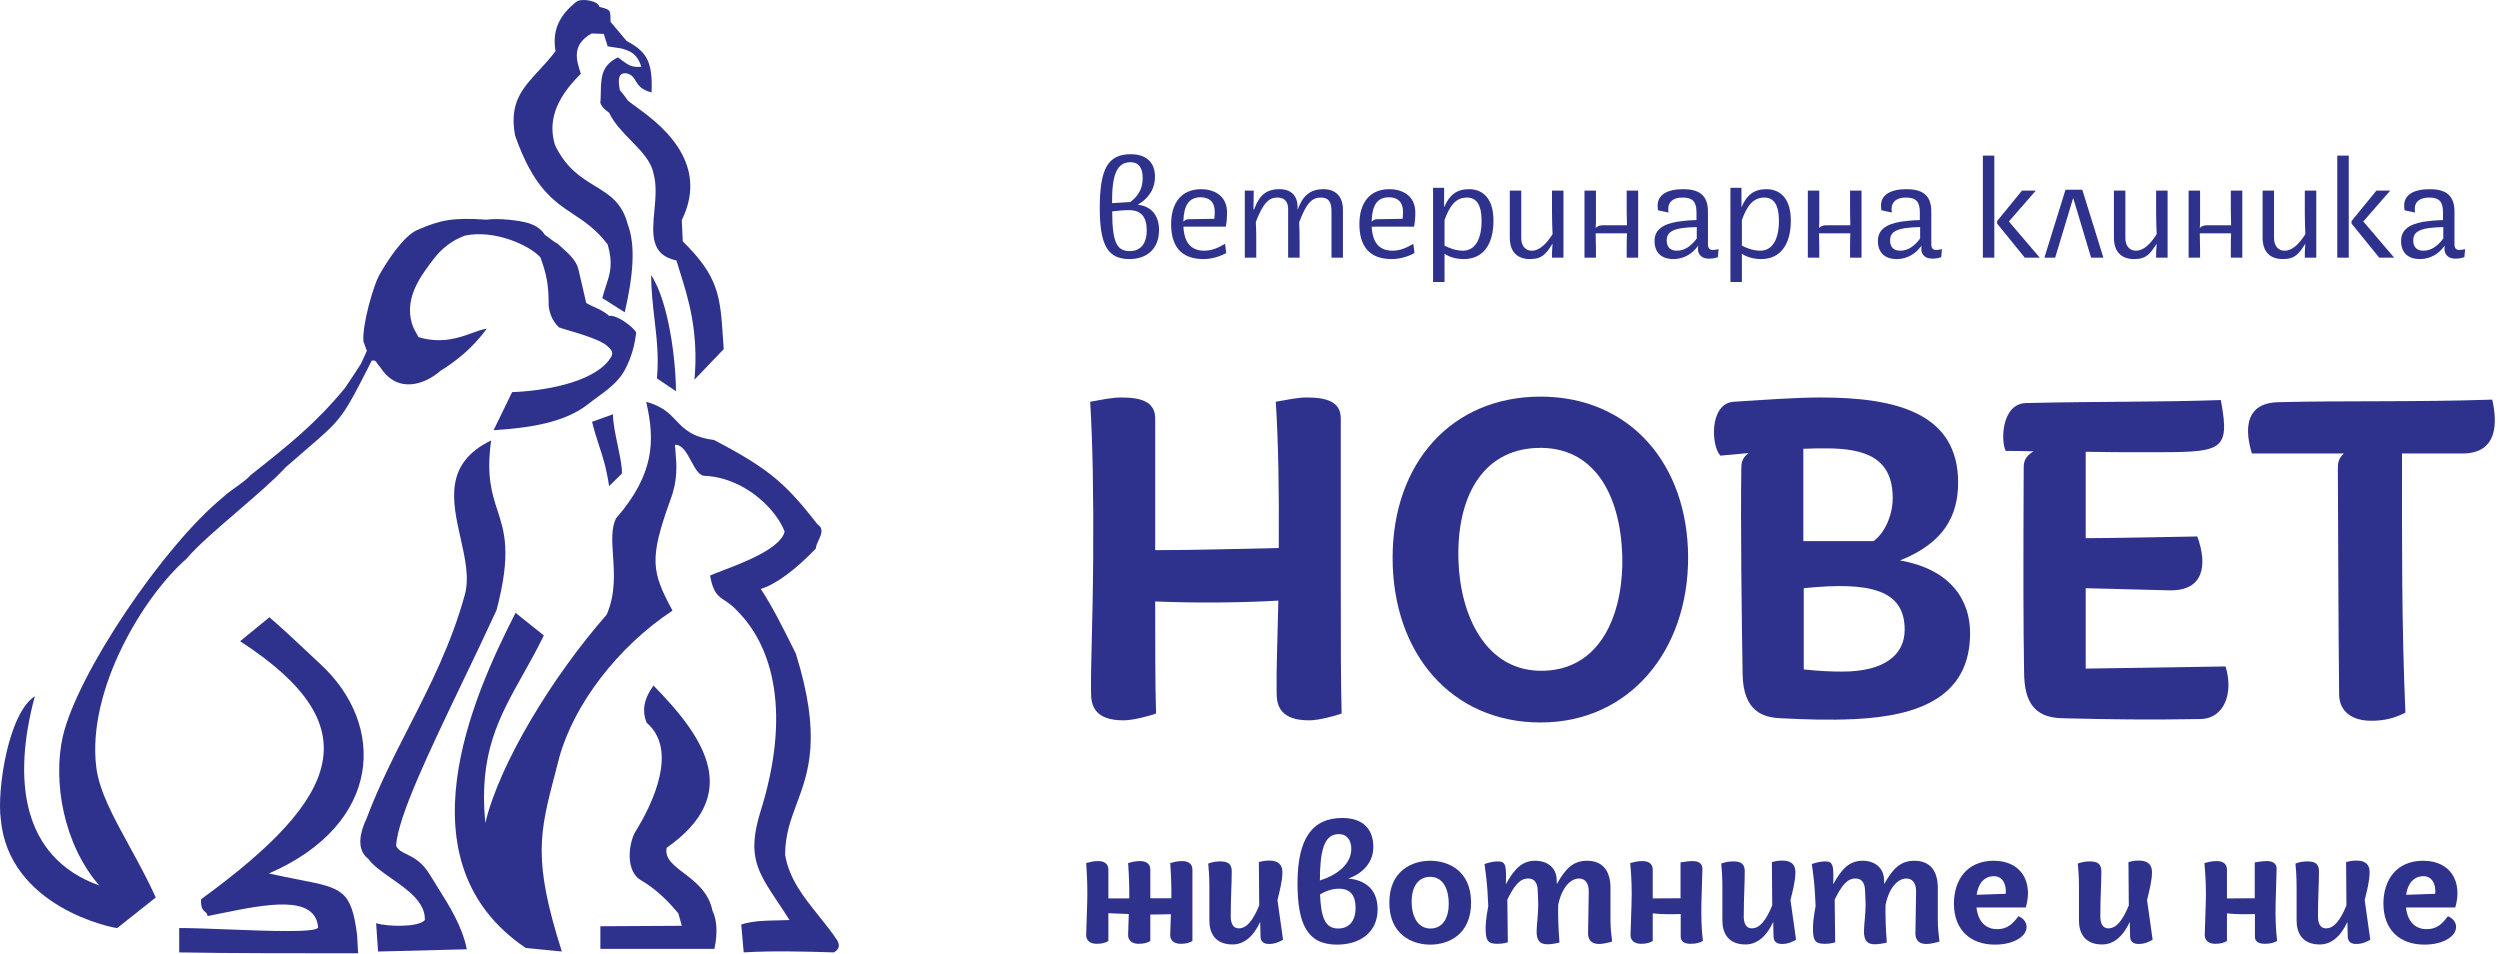 <svg width="456" height="174" viewBox="0 0 456 174" fill="none" xmlns="http://www.w3.org/2000/svg">
<rect width="456" height="174" fill="white"/>
<path d="M244.558 108.146V76.322C244.558 73.28 241.984 72.5 238.396 72.5C236.602 72.5 234.964 72.89 232.702 73.28C233.17 80.612 233.326 89.66 233.248 99.956C225.838 100.112 218.038 100.346 210.706 100.346V76.322C210.706 73.28 208.132 72.5 204.544 72.5C202.75 72.5 201.112 72.89 198.85 73.28C199.318 81.002 199.474 90.674 199.396 101.75C199.318 113.996 198.928 121.016 199.006 126.398C199.006 128.816 199.786 131.39 204.934 131.39C206.65 131.39 209.614 130.61 210.862 130.142C210.706 124.682 210.706 117.818 210.706 109.706C217.882 110.018 226.696 109.94 233.17 109.55C233.014 117.194 232.78 122.264 232.858 126.398C232.858 128.816 233.638 131.39 238.786 131.39C240.502 131.39 243.466 130.61 244.714 130.142C244.558 124.37 244.558 116.96 244.558 108.146Z" fill="#2E328D"/>
<path d="M281.001 131.78C297.225 131.78 307.911 118.676 307.911 101.75C307.911 84.668 297.303 72.344 281.001 72.344C264.777 72.344 254.013 84.434 254.013 101.75C254.013 119.222 264.777 131.78 281.001 131.78ZM281.703 122.342C271.017 122.732 266.337 112.202 266.025 102.296C265.635 90.908 270.237 82.094 280.299 81.704C290.673 81.314 295.509 90.05 295.899 101.204C296.211 111.032 292.545 121.952 281.703 122.342Z" fill="#2E328D"/>
<path d="M346.555 102.218C354.667 99.02 357.163 93.95 357.163 88.022C357.163 75.308 345.775 72.5 332.125 72.5C327.367 72.5 321.205 72.968 316.213 73.28C311.767 73.592 312.079 81.314 313.795 83.108L318.943 82.64C317.695 83.576 317.617 84.512 317.617 85.448C317.461 95.12 317.695 113.372 317.851 122.888C317.929 129.83 321.673 130.844 324.637 131C329.317 131.234 333.685 131.39 338.365 131.156C349.753 130.61 359.347 127.256 359.347 115.478C359.347 109.472 355.837 103.856 346.555 102.218ZM328.927 81.86C330.409 81.782 331.813 81.782 333.061 81.782C340.315 81.782 345.229 83.576 345.229 90.83C345.229 94.418 343.435 97.538 341.719 98.708H328.927V81.86ZM336.025 122.498C334.075 122.498 332.047 122.42 329.005 122.108V107.288C341.173 106.04 347.413 107.6 347.413 114.854C347.413 119.378 343.825 122.498 336.025 122.498Z" fill="#2E328D"/>
<path d="M405.938 121.562L380.432 121.952V107.288L395.642 107.678C401.882 107.834 402.74 103.232 400.79 97.85C395.798 97.928 385.502 98.162 380.432 98.162V82.406C383.786 82.484 387.608 82.484 391.586 82.484C405.236 82.484 406.874 82.64 405.08 72.968C393.926 73.358 383.552 73.202 369.59 73.514C365.066 73.592 364.91 80.456 365.846 82.25C367.172 82.25 368.888 82.25 370.916 82.328C369.2 83.342 369.122 84.434 369.122 85.448C369.044 103.7 369.044 113.918 369.2 122.888C369.278 127.724 370.838 130.844 375.986 131C385.034 131.234 392.054 131.312 401.336 131.156C405.782 131.078 407.42 126.32 405.938 121.562Z" fill="#2E328D"/>
<path d="M454.583 72.89C440.543 73.358 428.375 73.046 415.583 73.358C409.109 73.514 409.577 78.896 410.747 82.718H427.517C426.503 83.654 426.425 84.512 426.425 85.448C426.503 99.8 426.503 112.28 426.659 126.632C426.659 129.752 428.999 131.468 432.509 131.468C434.927 131.468 436.721 131 438.749 129.986C438.047 113.996 438.125 98.786 438.125 82.718H449.123C455.675 82.718 455.519 77.024 454.583 72.89Z" fill="#2E328D"/>
<path d="M215.638 157.06C214.678 157.06 214.018 157.27 213.448 157.42C213.598 159.55 213.688 161.71 213.658 163.84H209.818V158.62C209.818 157.66 209.188 157.06 207.958 157.06C206.998 157.06 206.338 157.27 205.768 157.42C205.918 159.58 206.008 161.71 205.978 163.87H202.168V158.62C202.168 157.66 201.538 157.06 200.308 157.06C199.348 157.06 198.688 157.27 198.118 157.42C198.298 159.91 198.388 162.4 198.298 164.89L198.118 170.5C198.088 171.46 198.748 172.15 200.038 172.15C200.998 172.15 201.598 171.97 202.168 171.64V166.57C203.578 166.63 204.778 166.69 205.888 166.72L205.768 170.5C205.738 171.46 206.398 172.15 207.688 172.15C208.648 172.15 209.248 171.97 209.818 171.64V166.81C211.078 166.81 212.278 166.78 213.568 166.75L213.448 170.5C213.418 171.46 214.078 172.15 215.368 172.15C216.328 172.15 216.928 171.97 217.498 171.64V158.62C217.498 157.66 216.868 157.06 215.638 157.06Z" fill="#2E328D"/>
<path d="M233.009 164.17C233.429 162.43 233.909 160.69 233.909 159.07C233.909 157.87 233.309 156.97 231.539 156.97C230.639 156.97 230.219 157.09 229.619 157.24L229.679 165.16C228.539 167.89 227.429 169.33 225.929 169.33C224.879 169.33 224.489 168.34 224.489 167.2C224.489 163.66 224.669 161.23 224.669 158.92C224.669 157.54 223.919 157.12 222.599 157.12C221.759 157.12 221.129 157.24 220.379 157.51C220.469 158.38 220.589 159.91 220.589 161.65V167.92C220.589 170.14 221.609 172.27 224.819 172.27C226.799 172.27 228.569 170.95 229.859 168.16L229.919 170.83C229.949 171.73 230.459 172.18 231.479 172.18C232.529 172.18 233.399 171.79 234.029 171.4L233.009 164.17Z" fill="#2E328D"/>
<path d="M245.906 160.24C247.856 159.64 250.496 157.78 250.496 154.51C250.496 151.27 248.666 149.2 244.826 149.2C239.366 149.2 236.666 152.95 236.666 161.08C236.666 168.49 238.406 172.3 243.866 172.3C248.066 172.3 251.276 170.08 251.276 165.85C251.276 162.07 248.846 160.51 245.906 160.24ZM244.196 152.14C245.726 152.14 246.476 153.31 246.476 154.81C246.476 157.63 243.896 159.61 240.746 160.6C240.776 155.38 241.406 152.14 244.196 152.14ZM244.076 169.36C241.706 169.36 240.956 167.38 240.776 163.15C241.946 162.43 243.146 162.1 244.226 162.1C246.446 162.1 247.256 163.48 247.256 165.61C247.256 167.98 246.086 169.36 244.076 169.36Z" fill="#2E328D"/>
<path d="M260.883 172.3C264.093 172.3 268.323 170.56 268.323 164.65C268.323 158.74 264.093 157 260.883 157C257.673 157 253.413 158.74 253.413 164.65C253.413 170.56 257.673 172.3 260.883 172.3ZM261.033 169.36C258.843 169.42 257.583 167.56 257.493 164.77C257.403 161.95 258.513 160.03 260.733 159.94C262.923 159.85 264.153 161.71 264.243 164.53C264.333 167.32 263.253 169.27 261.033 169.36Z" fill="#2E328D"/>
<path d="M273.139 172.15C273.709 172.15 274.309 172.09 275.029 171.88L274.939 164.08C276.199 161.53 277.219 160.24 278.719 160.24C280.339 160.24 280.459 161.77 280.489 162.55L280.579 164.98C280.579 166.63 280.279 168.82 280.279 169.93C280.279 171.52 280.879 172.24 282.229 172.24C282.859 172.24 283.699 172.12 284.449 171.91C284.239 169.24 284.179 167.29 284.209 165.07C284.899 161.74 286.549 160.24 288.019 160.24C289.039 160.24 289.789 160.99 289.789 162.55L289.669 169.99C289.669 170.14 289.399 172.18 291.649 172.18C292.609 172.18 293.779 171.82 294.049 171.73C293.899 170.44 293.749 169.33 293.749 167.65V162.01C293.749 161.08 293.749 157 289.489 157C286.939 157 285.529 158.44 283.969 161.26L283.939 160.39C283.849 158.17 282.139 157 280.009 157C277.669 157 276.229 158.44 274.669 161.29C274.759 157.99 274.729 157.12 273.229 157.12C272.569 157.12 271.669 157.27 270.769 157.6C271.039 159.67 271.279 160.81 271.459 165.25C271.009 167.71 270.979 168.7 270.979 169.33C270.979 171.61 271.399 172.15 273.139 172.15Z" fill="#2E328D"/>
<path d="M310.519 158.53C310.549 157.57 309.919 157.06 308.719 157.06C308.059 157.06 307.309 157.18 306.529 157.3V163.84L301.459 163.87V158.62C301.459 157.66 300.829 157.06 299.599 157.06C298.639 157.06 297.919 157.27 297.349 157.42C297.589 159.97 297.679 162.4 297.589 164.89L297.409 170.5C297.379 171.46 298.039 172.15 299.329 172.15C300.289 172.15 300.889 171.97 301.459 171.64V166.6C303.139 166.78 304.879 166.78 306.559 166.72V170.86C306.559 171.76 307.279 172.15 308.359 172.15C309.619 172.15 310.069 171.88 310.609 171.64C310.339 169.36 310.279 166.96 310.339 164.65L310.519 158.53Z" fill="#2E328D"/>
<path d="M326.583 164.17C327.003 162.43 327.483 160.69 327.483 159.07C327.483 157.87 326.883 156.97 325.113 156.97C324.213 156.97 323.793 157.09 323.193 157.24L323.253 165.16C322.113 167.89 321.003 169.33 319.503 169.33C318.453 169.33 318.063 168.34 318.063 167.2C318.063 163.66 318.243 161.23 318.243 158.92C318.243 157.54 317.493 157.12 316.173 157.12C315.333 157.12 314.703 157.24 313.953 157.51C314.043 158.38 314.163 159.91 314.163 161.65V167.92C314.163 170.14 315.183 172.27 318.393 172.27C320.373 172.27 322.143 170.95 323.433 168.16L323.493 170.83C323.523 171.73 324.033 172.18 325.053 172.18C326.103 172.18 326.973 171.79 327.603 171.4L326.583 164.17Z" fill="#2E328D"/>
<path d="M332.847 172.15C333.417 172.15 334.017 172.09 334.737 171.88L334.647 164.08C335.907 161.53 336.927 160.24 338.427 160.24C340.047 160.24 340.167 161.77 340.197 162.55L340.287 164.98C340.287 166.63 339.987 168.82 339.987 169.93C339.987 171.52 340.587 172.24 341.937 172.24C342.567 172.24 343.407 172.12 344.157 171.91C343.947 169.24 343.887 167.29 343.917 165.07C344.607 161.74 346.257 160.24 347.727 160.24C348.747 160.24 349.497 160.99 349.497 162.55L349.377 169.99C349.377 170.14 349.107 172.18 351.357 172.18C352.317 172.18 353.487 171.82 353.757 171.73C353.607 170.44 353.457 169.33 353.457 167.65V162.01C353.457 161.08 353.457 157 349.197 157C346.647 157 345.237 158.44 343.677 161.26L343.647 160.39C343.557 158.17 341.847 157 339.717 157C337.377 157 335.937 158.44 334.377 161.29C334.467 157.99 334.437 157.12 332.937 157.12C332.277 157.12 331.377 157.27 330.477 157.6C330.747 159.67 330.987 160.81 331.167 165.25C330.717 167.71 330.687 168.7 330.687 169.33C330.687 171.61 331.107 172.15 332.847 172.15Z" fill="#2E328D"/>
<path d="M368.157 167.11C367.077 168.61 366.087 169.42 364.437 169.48C362.757 169.54 360.867 168.67 360.507 165.52H369.507C370.887 160.75 368.577 157 363.657 157C358.677 157 356.397 160.63 356.397 164.8C356.397 169.51 359.277 172.3 363.897 172.3C366.237 172.3 368.127 171.58 369.057 170.53C370.077 169.36 369.777 167.8 368.157 167.11ZM363.477 159.82C365.247 159.7 365.997 161.23 365.847 163.03L360.537 163.21C360.837 161.02 362.007 159.91 363.477 159.82Z" fill="#2E328D"/>
<path d="M391.622 164.17C392.042 162.43 392.522 160.69 392.522 159.07C392.522 157.87 391.922 156.97 390.152 156.97C389.252 156.97 388.832 157.09 388.232 157.24L388.292 165.16C387.152 167.89 386.042 169.33 384.542 169.33C383.492 169.33 383.102 168.34 383.102 167.2C383.102 163.66 383.282 161.23 383.282 158.92C383.282 157.54 382.532 157.12 381.212 157.12C380.372 157.12 379.742 157.24 378.992 157.51C379.082 158.38 379.202 159.91 379.202 161.65V167.92C379.202 170.14 380.222 172.27 383.432 172.27C385.412 172.27 387.182 170.95 388.472 168.16L388.532 170.83C388.562 171.73 389.072 172.18 390.092 172.18C391.142 172.18 392.012 171.79 392.642 171.4L391.622 164.17Z" fill="#2E328D"/>
<path d="M415.256 158.53C415.286 157.57 414.656 157.06 413.456 157.06C412.796 157.06 412.046 157.18 411.266 157.3V163.84L406.196 163.87V158.62C406.196 157.66 405.566 157.06 404.336 157.06C403.376 157.06 402.656 157.27 402.086 157.42C402.326 159.97 402.416 162.4 402.326 164.89L402.146 170.5C402.116 171.46 402.776 172.15 404.066 172.15C405.026 172.15 405.626 171.97 406.196 171.64V166.6C407.876 166.78 409.616 166.78 411.296 166.72V170.86C411.296 171.76 412.016 172.15 413.096 172.15C414.356 172.15 414.806 171.88 415.346 171.64C415.076 169.36 415.016 166.96 415.076 164.65L415.256 158.53Z" fill="#2E328D"/>
<path d="M431.319 164.17C431.739 162.43 432.219 160.69 432.219 159.07C432.219 157.87 431.619 156.97 429.849 156.97C428.949 156.97 428.529 157.09 427.929 157.24L427.989 165.16C426.849 167.89 425.739 169.33 424.239 169.33C423.189 169.33 422.799 168.34 422.799 167.2C422.799 163.66 422.979 161.23 422.979 158.92C422.979 157.54 422.229 157.12 420.909 157.12C420.069 157.12 419.439 157.24 418.689 157.51C418.779 158.38 418.899 159.91 418.899 161.65V167.92C418.899 170.14 419.919 172.27 423.129 172.27C425.109 172.27 426.879 170.95 428.169 168.16L428.229 170.83C428.259 171.73 428.769 172.18 429.789 172.18C430.839 172.18 431.709 171.79 432.339 171.4L431.319 164.17Z" fill="#2E328D"/>
<path d="M446.496 167.11C445.416 168.61 444.426 169.42 442.776 169.48C441.096 169.54 439.206 168.67 438.846 165.52H447.846C449.226 160.75 446.916 157 441.996 157C437.016 157 434.736 160.63 434.736 164.8C434.736 169.51 437.616 172.3 442.236 172.3C444.576 172.3 446.466 171.58 447.396 170.53C448.416 169.36 448.116 167.8 446.496 167.11ZM441.816 159.82C443.586 159.7 444.336 161.23 444.186 163.03L438.876 163.21C439.176 161.02 440.346 159.91 441.816 159.82Z" fill="#2E328D"/>
<path d="M124.001 49.525C125.512 54.294 127.47 60.519 126.669 69.254L132.005 63.676C131.96 63.037 131.92 62.424 131.882 61.835C131.381 54.153 131.142 50.483 124.536 44.029L124.359 40.148C129.675 29.357 119.967 22.33 115.893 19.381C115.266 18.927 114.772 18.569 114.487 18.31C114.041 17.59 113.066 16.457 113.066 16.457C112.533 13.868 113.153 13.223 114.306 13.381C115.252 13.597 115.57 14.127 115.931 14.73C116.386 15.489 116.909 16.362 118.842 16.859C119.11 11.037 117.779 9.339 114.308 7.481L111.374 4.002C111.365 3.766 111.359 3.555 111.354 3.367C111.313 1.813 111.312 1.758 109.33 1.254C109.24 0.201 106.041 -0.446 105.063 0.366C102.392 2.546 100.615 5.136 101.327 9.339C100.298 10.684 99.253 11.818 98.28 12.875C95.219 16.198 92.867 18.751 93.945 24.702C97.285 34.22 100.913 36.633 104.576 39.069C106.669 40.46 108.773 41.859 110.841 44.594C111.856 48.104 111.273 49.879 110.545 52.097C110.317 52.79 110.076 53.526 109.864 54.373L113.954 56.962C115.464 50.413 116 44.834 114.487 40.875C113.449 36.93 111.123 35.511 108.538 33.935C106.036 32.409 103.292 30.735 101.239 26.48C99.993 22.44 101.063 18.233 105.95 13.458L105.925 13.382C105.132 10.978 104.211 8.188 107.911 6.103L110.132 6.185L110.841 8.451L113.421 8.857C115.109 9.339 116.264 9.907 116.978 12.169C115.275 12.37 114.496 11.79 113.415 10.985C113.195 10.822 112.963 10.649 112.709 10.472C109.677 11.917 109.633 14.21 109.582 16.884C109.57 17.504 109.557 18.145 109.507 18.8C109.836 19.643 110.51 20.125 110.872 20.384C110.997 20.474 111.085 20.536 111.108 20.578C112.025 22.5 113.588 24.097 115.104 25.646C116.966 27.549 118.758 29.381 119.197 31.655C119.794 33.74 119.571 36.136 119.357 38.432C118.965 42.64 118.605 46.511 123.377 47.506L124.001 49.525Z" fill="#2E328D"/>
<path d="M0.138 149.381C1.562 165.478 20.587 169.272 21.391 169.272L28.414 163.695C26.892 160.35 25.189 157.242 23.587 154.32C20.698 149.047 18.139 144.376 17.567 140.005C15.786 125.771 26.278 108.631 34.017 101.92C35.933 99.623 39.693 96.388 43.422 93.18C46.785 90.286 50.124 87.414 52.065 85.268C53.571 83.945 54.841 82.853 55.929 81.918C62.359 76.391 62.48 76.287 67.804 65.777C68.427 65.674 68.545 65.866 68.754 66.207C68.874 66.402 69.023 66.646 69.313 66.91C72.516 72.003 77.585 70.064 80.342 67.636C83.187 65.86 86.121 63.594 88.787 59.958C88.017 60.051 87.151 60.366 86.165 60.725C83.735 61.609 80.578 62.758 76.34 61.494L75.448 59.875C73.37 54.913 76.607 50.569 78.501 48.028L78.649 47.828C79.807 46.289 81.407 44.268 84.786 42.977C90.123 41.844 96.524 44.674 98.569 46.94C99.724 50.093 100.079 51.953 100.079 55.83C100.257 57.125 100.7 58.502 101.948 59.713C102.125 59.794 102.673 59.955 103.417 60.174C105.658 60.834 109.682 62.019 110.75 63.112C112.083 64.159 111.727 64.81 111.194 65.536C107.994 69.982 98.569 71.355 93.411 71.517L90.03 78.472C96.256 78.066 102.922 77.181 107.283 73.704C107.773 73.308 108.329 72.904 108.908 72.484C110.223 71.531 111.657 70.49 112.706 69.255C114.395 67.478 115.73 63.757 115.996 60.926C116.529 60.441 112.795 57.369 111.104 57.611C110.262 56.845 109.279 56.402 108.377 55.996C107.852 55.759 107.353 55.534 106.927 55.266L105.503 49.123C105.117 47.498 103.718 46.25 102.306 44.991C102.096 44.805 101.887 44.618 101.68 44.429C101.158 44.169 100.636 43.767 100.138 43.385C99.874 43.182 99.615 42.983 99.368 42.815C98.538 41.459 97.099 40.947 96.544 40.75C96.503 40.735 96.467 40.722 96.437 40.711C94.922 40.226 91.009 39.743 88.7 40.067C82.742 39.661 80.43 40.067 76.164 41.923C73.495 43.056 70.383 47.99 69.138 50.252C68.16 52.029 66.022 59.228 66.292 62.299L66.916 63.997L65.847 66.343C64.934 67.776 64.018 69.141 63.106 70.501L62.911 70.79C57.534 77.286 52.852 81.001 45.92 86.5L45.749 86.636C44.982 87.467 43.981 88.179 42.984 88.888C42.136 89.492 41.29 90.093 40.595 90.764C29.926 99.493 14.099 122.779 11.432 134.424C9.651 142.511 11.521 153.909 18.1 161.508C3.872 156.418 2.273 142.105 6.36 126.986C1.472 130.14 -0.574 144.21 0.138 149.381Z" fill="#2E328D"/>
<path d="M68.602 168.383C70.558 169.027 76.342 169.19 77.495 167.818C77.609 164.57 74.331 162.276 71.338 160.182C69.632 158.988 68.019 157.859 67.179 156.655C65.491 155.368 65.136 153.019 66.826 149.381C69.106 143.331 71.889 137.882 74.665 132.443C78.494 124.945 82.312 117.468 84.786 108.471C85.633 105.395 84.825 101.798 84.005 98.146C82.496 91.426 80.946 84.521 89.586 80.331C88.684 86.789 89.721 89.972 90.741 93.104C92.032 97.07 93.297 100.953 90.563 111.303C88.62 115.528 86.524 119.897 84.469 124.183C78.347 136.947 72.583 148.966 72.249 154.232C72.583 155.042 73.272 155.374 74.15 155.796C75.376 156.387 76.971 157.155 78.475 159.654C78.893 160.354 79.356 161.088 79.837 161.854L79.839 161.856L79.841 161.86C81.916 165.155 84.35 169.021 85.142 173.149L68.962 173.559L68.602 168.383Z" fill="#2E328D"/>
<path d="M32.686 173.716V169.271C34.938 169.271 38.148 169.394 41.531 169.524C49.1 169.816 57.535 170.14 58.028 169.189C57.543 163.098 48.491 164.934 40.307 166.595C39.473 166.764 38.648 166.931 37.842 167.088C37.842 166.687 37.646 166.522 37.415 166.326C37.041 166.01 36.573 165.615 36.685 164.014C62.472 145.252 67.452 132.322 43.799 116.958L49.136 112.589C51.567 114.677 54.059 117.021 56.561 119.374C57.166 119.943 57.773 120.513 58.378 121.08C70.474 132.157 69.848 150.269 49.044 159.324C51.112 159.787 52.901 160.136 54.453 160.438C62.37 161.979 64.096 162.315 65.138 170.566L65.317 173.881H65.314C54.377 173.881 41.22 173.881 32.686 173.716Z" fill="#2E328D"/>
<path d="M109.291 81.335C109.949 83.333 110.561 85.193 111.105 88.663L113.418 86.397C113.55 85.469 113.131 83.459 112.688 81.335C112.242 79.196 111.772 76.942 111.817 75.562L107.994 76.936C108.441 78.752 108.875 80.071 109.291 81.335Z" fill="#2E328D"/>
<path d="M119.825 69.013C120.184 65.165 119.797 61.809 119.39 58.297C119.096 55.753 118.793 53.127 118.757 50.172C122.046 55.103 123.291 66.101 123.291 71.355C122.874 71.07 122.43 70.774 121.974 70.47L121.972 70.469C121.263 69.996 120.527 69.505 119.825 69.013Z" fill="#2E328D"/>
<path d="M109.506 173.074V168.949L124.359 168.867L123.735 166.607C121.598 164.015 119.287 161.914 116.887 160.544C114.307 159.005 114.486 154.639 115.73 151.97C119.287 146.31 123.644 136.683 117.954 131.835C117.064 129.655 117.42 127.473 119.196 125.048C128.888 134.906 135.291 145.015 121.598 154.639C121.216 156.573 122.808 157.786 124.718 159.242C126.801 160.828 129.262 162.704 129.957 166.116C130.756 167.737 130.936 170.161 130.311 173.074H109.506Z" fill="#2E328D"/>
<path d="M111.814 101.355C112.034 104.622 112.285 108.351 110.663 112.106C100.79 123.342 91.101 139.273 88.524 150.109C87.28 137.484 91.024 130.813 95.385 123.043C96.639 120.81 97.943 118.486 99.194 115.904L94.037 111.783C86.122 127.223 72.781 157.302 95.901 172.91L102.483 173.554C97.139 156.808 98.409 151.954 101.302 140.895C101.538 139.994 101.785 139.051 102.039 138.058C104.706 128.518 112.621 118.002 122.666 111.377C118.841 104.266 118.397 102.001 122.224 91.327C123.666 87.597 123.423 84.813 123.21 82.369C123.174 81.95 123.138 81.541 123.112 81.139C124.426 81.056 125.256 82.597 126.061 84.092C126.832 85.525 127.581 86.915 128.713 86.793C136.36 87.285 141.873 93.431 143.119 96.984C142.342 100.061 135.596 102.627 131.765 104.083C130.761 104.465 129.957 104.771 129.514 104.99C130.093 108.145 130.935 108.701 132.188 109.529C132.86 109.973 133.65 110.495 134.582 111.539C140.984 118.002 144.36 130.138 138.67 148.167C136.244 156.105 138.154 158.972 141.915 164.616C142.562 165.586 143.264 166.639 144.007 167.814C143.187 167.854 142.402 167.869 141.638 167.883C139.422 167.924 137.388 167.962 135.205 168.623L135.647 173.716C140.894 173.395 146.763 173.554 152.099 173.716C152.63 173.395 153.429 172.825 152.72 171.536C151.671 169.945 150.482 168.465 149.306 166.999C146.596 163.624 143.948 160.326 143.206 155.931C143.206 152.278 144.237 149.507 145.331 146.566C147.482 140.781 149.878 134.337 145.162 119.224C144.99 118.879 144.812 118.522 144.631 118.157C142.935 114.749 140.848 110.557 138.762 107.417C141.517 106.608 145.162 103.86 148.808 100.058C148.838 99.564 149.083 99.032 149.328 98.502C149.803 97.47 150.278 96.441 149.163 95.693C143.561 88.579 140.804 85.746 130.223 80.251C126.2 79.725 124.783 78.239 123.33 76.714C122.087 75.41 120.817 74.078 117.866 73.295C119.466 80.251 119.466 86.397 112.351 94.56C111.479 96.368 111.636 98.71 111.814 101.355Z" fill="#2E328D"/>
<path d="M206.027 47.255C209.036 47.255 211.408 45.521 211.408 41.951C211.408 39.325 210.005 37.616 207.608 37.361V37.285C209.011 36.494 210.668 34.888 210.668 32.21C210.668 29.762 209.215 28.13 206.257 28.13C202.1 28.13 200.596 30.756 200.596 37.922C200.596 44.858 202.126 47.255 206.027 47.255ZM202.84 37.055C202.814 32.184 203.554 29.584 206.231 29.584C207.685 29.584 208.424 30.629 208.424 32.389C208.424 34.377 207.736 35.627 206.18 36.851C205.16 36.928 204.242 36.978 202.84 37.055ZM206.129 45.801C203.834 45.801 202.865 44.501 202.865 38.559C204.013 38.432 204.88 38.33 205.925 38.33C208.118 38.33 209.164 39.529 209.164 42.028C209.164 44.756 207.736 45.801 206.129 45.801Z" fill="#2E328D"/>
<path d="M219.657 45.725C217.515 45.725 216.01 44.578 215.857 41.339H223.584C223.762 40.472 223.813 39.554 223.813 38.789C223.813 35.398 221.059 34.505 219.096 34.505C215.475 34.505 213.613 37.029 213.613 40.88C213.613 44.858 215.398 47.255 219.504 47.255C221.238 47.255 222.793 46.643 223.66 46.158L223.456 44.475C222.13 45.24 221.008 45.725 219.657 45.725ZM219.019 35.984C220.575 35.984 221.569 36.851 221.569 38.585C221.569 38.891 221.544 39.554 221.493 39.911L216.852 39.987C216.342 39.987 216.061 40.191 215.857 40.447V40.191C215.959 37.539 216.801 35.984 219.019 35.984Z" fill="#2E328D"/>
<path d="M242.862 47H244.953V38.279C244.953 35.78 243.551 34.505 241.409 34.505C238.859 34.505 237.584 35.831 236.717 38.177H236.666C236.819 35.959 235.722 34.505 233.402 34.505C230.954 34.505 229.704 35.602 228.735 38.228L228.633 38.203L228.684 34.76H227.052V47H229.143V44.272C229.143 42.996 229.143 41.747 229.067 40.472C230.418 36.928 231.515 36.035 232.994 36.035C234.498 36.035 234.957 37.004 234.957 38.151V47H237.048V44.221C237.048 42.996 237.023 41.773 236.972 40.548C238.298 36.953 239.369 36.035 240.899 36.035C242.174 36.035 242.862 36.621 242.862 38.534V47Z" fill="#2E328D"/>
<path d="M253.997 45.725C251.855 45.725 250.35 44.578 250.197 41.339H257.924C258.102 40.472 258.153 39.554 258.153 38.789C258.153 35.398 255.399 34.505 253.436 34.505C249.815 34.505 247.953 37.029 247.953 40.88C247.953 44.858 249.738 47.255 253.844 47.255C255.578 47.255 257.133 46.643 258 46.158L257.796 44.475C256.47 45.24 255.348 45.725 253.997 45.725ZM253.359 35.984C254.915 35.984 255.909 36.851 255.909 38.585C255.909 38.891 255.884 39.554 255.833 39.911L251.192 39.987C250.682 39.987 250.401 40.191 250.197 40.447V40.191C250.299 37.539 251.141 35.984 253.359 35.984Z" fill="#2E328D"/>
<path d="M267.946 34.505C265.702 34.505 264.35 35.576 263.432 37.769L263.407 37.743V34.25H261.392V51.437H263.483V46.286C264.299 46.847 265.523 47.255 267.002 47.255C270.317 47.255 272.408 44.858 272.408 40.217C272.408 36.111 270.394 34.505 267.946 34.505ZM266.875 45.725C265.523 45.725 264.376 45.266 263.483 44.807V40.141C264.401 37.565 265.523 36.035 267.563 36.035C269.297 36.035 270.241 37.336 270.241 40.268C270.241 43.965 268.838 45.725 266.875 45.725Z" fill="#2E328D"/>
<path d="M279.082 47.255C281.352 47.255 282.015 46.235 283.137 44.526L283.188 44.552C283.137 45.139 283.086 45.7 283.086 46.261V47H285.177V34.76H283.086V38.891C283.086 40.141 283.137 41.492 283.188 42.716C282.04 44.501 280.816 45.725 279.414 45.725C278.011 45.725 277.45 44.552 277.476 43.379V34.76H275.385V43.328C275.385 46.031 276.838 47.255 279.082 47.255Z" fill="#2E328D"/>
<path d="M289.009 47H291.1V45.419C291.1 44.475 291.075 43.507 291.049 42.563H296.761C296.71 43.481 296.71 44.373 296.71 45.291V47H298.801V34.76H296.71V38.458C296.71 39.325 296.736 40.166 296.761 41.084H292.528C291.967 41.084 291.483 41.135 291.049 41.594C291.126 40.574 291.1 39.58 291.1 38.559V34.76H289.009V47Z" fill="#2E328D"/>
<path d="M312.372 45.597C311.811 45.597 311.53 45.19 311.53 44.603V38.559C311.53 35.346 309.592 34.505 306.991 34.505C304.084 34.505 302.35 35.55 302.35 37.489C302.35 37.82 302.401 38.1 302.427 38.355L304.339 38.764C304.288 38.508 304.288 38.254 304.288 38.05C304.288 36.851 305.155 36.035 306.915 36.035C308.751 36.035 309.439 36.8 309.439 38.738V40.141C308.088 40.166 306.736 40.319 305.895 40.447C303.268 40.906 301.789 41.925 301.789 43.94C301.789 46.031 302.988 47.255 305.257 47.255C307.144 47.255 308.751 46.235 309.72 44.833H309.745C309.72 45.011 309.694 45.394 309.72 45.623C309.796 46.388 310.332 47.178 311.709 47.178C312.423 47.178 312.933 47.051 313.341 46.898L313.468 45.444C313.035 45.547 312.652 45.597 312.372 45.597ZM305.869 45.725C304.696 45.725 304.008 45.113 304.008 43.838C304.008 42.563 304.773 41.9 306.889 41.594C307.68 41.492 308.547 41.441 309.49 41.416V43.507C308.317 45.062 307.144 45.725 305.869 45.725Z" fill="#2E328D"/>
<path d="M322.183 34.505C319.939 34.505 318.588 35.576 317.67 37.769L317.644 37.743V34.25H315.63V51.437H317.721V46.286C318.537 46.847 319.761 47.255 321.24 47.255C324.555 47.255 326.646 44.858 326.646 40.217C326.646 36.111 324.631 34.505 322.183 34.505ZM321.112 45.725C319.761 45.725 318.613 45.266 317.721 44.807V40.141C318.639 37.565 319.761 36.035 321.801 36.035C323.535 36.035 324.478 37.336 324.478 40.268C324.478 43.965 323.076 45.725 321.112 45.725Z" fill="#2E328D"/>
<path d="M329.749 47H331.84V45.419C331.84 44.475 331.815 43.507 331.789 42.563H337.501C337.45 43.481 337.45 44.373 337.45 45.291V47H339.541V34.76H337.45V38.458C337.45 39.325 337.476 40.166 337.501 41.084H333.268C332.707 41.084 332.223 41.135 331.789 41.594C331.866 40.574 331.84 39.58 331.84 38.559V34.76H329.749V47Z" fill="#2E328D"/>
<path d="M353.112 45.597C352.551 45.597 352.27 45.19 352.27 44.603V38.559C352.27 35.346 350.332 34.505 347.731 34.505C344.824 34.505 343.09 35.55 343.09 37.489C343.09 37.82 343.141 38.1 343.167 38.355L345.079 38.764C345.028 38.508 345.029 38.254 345.029 38.05C345.029 36.851 345.895 36.035 347.655 36.035C349.491 36.035 350.179 36.8 350.179 38.738V40.141C348.828 40.166 347.476 40.319 346.635 40.447C344.008 40.906 342.529 41.925 342.529 43.94C342.529 46.031 343.728 47.255 345.997 47.255C347.884 47.255 349.491 46.235 350.46 44.833H350.485C350.46 45.011 350.434 45.394 350.46 45.623C350.536 46.388 351.072 47.178 352.449 47.178C353.163 47.178 353.673 47.051 354.081 46.898L354.208 45.444C353.775 45.547 353.392 45.597 353.112 45.597ZM346.609 45.725C345.436 45.725 344.748 45.113 344.748 43.838C344.748 42.563 345.513 41.9 347.63 41.594C348.42 41.492 349.287 41.441 350.23 41.416V43.507C349.057 45.062 347.884 45.725 346.609 45.725Z" fill="#2E328D"/>
<path d="M361.674 47H363.765V28.385H361.674V47ZM366.417 40.395L371.339 34.76H368.814L364.275 40.319V40.778L369.324 47H372.053L366.417 40.395Z" fill="#2E328D"/>
<path d="M372.898 47H374.861L378.125 36.188H378.176L381.415 47H383.659L379.808 34.607H376.748L372.898 47Z" fill="#2E328D"/>
<path d="M389.275 47.255C391.544 47.255 392.207 46.235 393.329 44.526L393.38 44.552C393.329 45.139 393.278 45.7 393.278 46.261V47H395.369V34.76H393.278V38.891C393.278 40.141 393.329 41.492 393.38 42.716C392.233 44.501 391.009 45.725 389.606 45.725C388.204 45.725 387.643 44.552 387.668 43.379V34.76H385.577V43.328C385.577 46.031 387.031 47.255 389.275 47.255Z" fill="#2E328D"/>
<path d="M399.202 47H401.293V45.419C401.293 44.475 401.268 43.507 401.242 42.563H406.954C406.903 43.481 406.903 44.373 406.903 45.291V47H408.994V34.76H406.903V38.458C406.903 39.325 406.929 40.166 406.954 41.084H402.721C402.16 41.084 401.676 41.135 401.242 41.594C401.319 40.574 401.293 39.58 401.293 38.559V34.76H399.202V47Z" fill="#2E328D"/>
<path d="M416.394 47.255C418.663 47.255 419.326 46.235 420.448 44.526L420.499 44.552C420.448 45.139 420.397 45.7 420.397 46.261V47H422.488V34.76H420.397V38.891C420.397 40.141 420.448 41.492 420.499 42.716C419.352 44.501 418.128 45.725 416.725 45.725C415.323 45.725 414.762 44.552 414.787 43.379V34.76H412.696V43.328C412.696 46.031 414.15 47.255 416.394 47.255Z" fill="#2E328D"/>
<path d="M426.321 47H428.412V28.385H426.321V47ZM431.064 40.395L435.985 34.76H433.461L428.922 40.319V40.778L433.971 47H436.699L431.064 40.395Z" fill="#2E328D"/>
<path d="M448.538 45.597C447.977 45.597 447.696 45.19 447.696 44.603V38.559C447.696 35.346 445.758 34.505 443.157 34.505C440.25 34.505 438.516 35.55 438.516 37.489C438.516 37.82 438.567 38.1 438.593 38.355L440.505 38.764C440.454 38.508 440.454 38.254 440.454 38.05C440.454 36.851 441.321 36.035 443.081 36.035C444.917 36.035 445.605 36.8 445.605 38.738V40.141C444.254 40.166 442.902 40.319 442.061 40.447C439.434 40.906 437.955 41.925 437.955 43.94C437.955 46.031 439.154 47.255 441.423 47.255C443.31 47.255 444.917 46.235 445.886 44.833H445.911C445.886 45.011 445.86 45.394 445.886 45.623C445.962 46.388 446.498 47.178 447.875 47.178C448.589 47.178 449.099 47.051 449.507 46.898L449.634 45.444C449.201 45.547 448.818 45.597 448.538 45.597ZM442.035 45.725C440.862 45.725 440.174 45.113 440.174 43.838C440.174 42.563 440.939 41.9 443.055 41.594C443.846 41.492 444.713 41.441 445.656 41.416V43.507C444.483 45.062 443.31 45.725 442.035 45.725Z" fill="#2E328D"/>
</svg>
